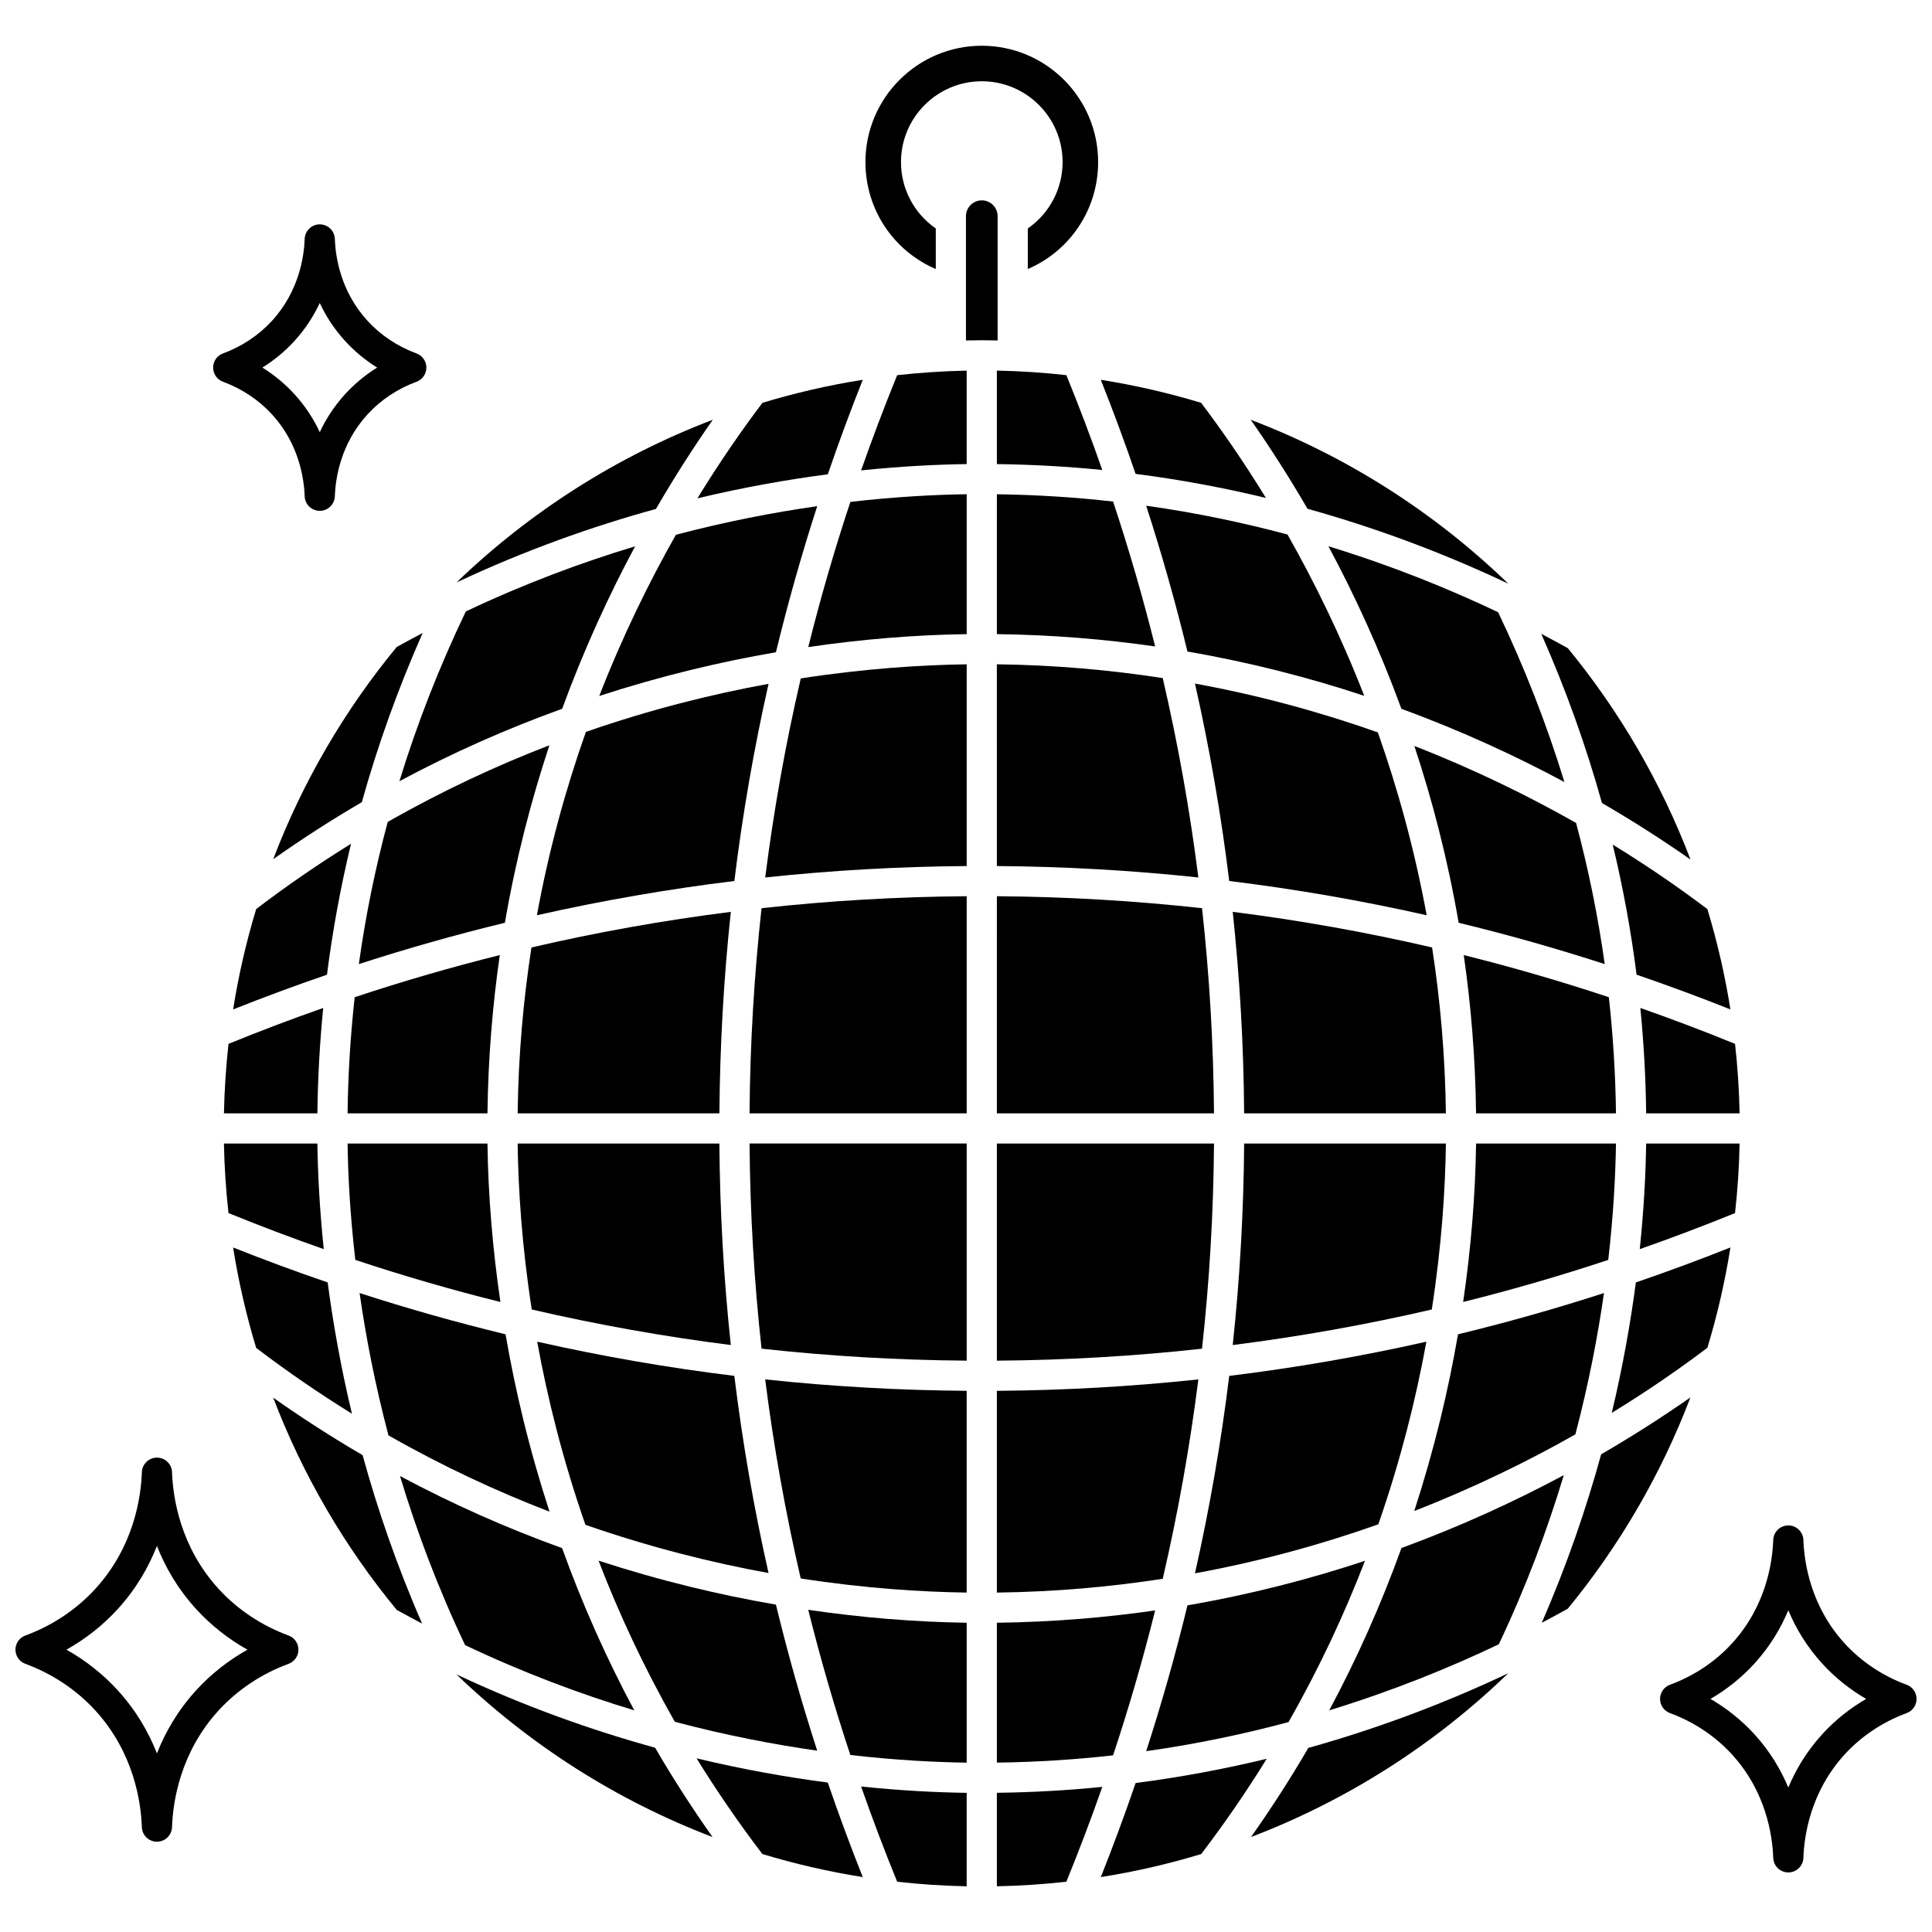 <?xml version="1.0" encoding="UTF-8"?>
<!-- Uploaded to: SVG Repo, www.svgrepo.com, Generator: SVG Repo Mixer Tools -->
<svg width="800px" height="800px" version="1.1" viewBox="144 144 512 512" xmlns="http://www.w3.org/2000/svg">
 <defs>
  <clipPath id="b">
   <path d="m583 548h68.902v93h-68.902z"/>
  </clipPath>
  <clipPath id="a">
   <path d="m148.09 530h75.906v103h-75.906z"/>
  </clipPath>
 </defs>
 <path d="m577.71 402.3c8.344 2.859 16.633 5.926 24.867 9.203-1.438-9.078-3.488-17.953-6.102-26.582-6.856-5.184-15.246-11.055-25.09-17.098 2.738 11.375 4.852 22.871 6.324 34.477z"/>
 <path d="m602.58 474.59c-8.297 3.305-16.652 6.391-25.062 9.27-1.387 10.574-3.434 22.203-6.379 34.566 9.949-6.098 18.426-12.023 25.336-17.25 2.621-8.633 4.668-17.508 6.106-26.586z"/>
 <path d="m569.07 486.67c-12.781 4.137-25.68 7.781-38.684 10.934-1.305 7.559-2.863 15.09-4.68 22.516-2.012 8.238-4.324 16.344-6.914 24.309 16.02-6.246 30.301-13.277 42.695-20.305 3.523-13.391 5.941-26 7.582-37.453z"/>
 <path d="m572.25 447.05h-37.074c-0.191 13.699-1.352 27.852-3.426 41.988 12.93-3.223 25.754-6.938 38.453-11.152 1.387-12.016 1.922-22.469 2.047-30.836z"/>
 <path d="m558.42 534.93c-12.676 6.793-27.059 13.461-43.02 19.316-5.359 14.859-11.746 29.211-19.137 43.008 16.859-5.168 31.906-11.289 44.938-17.504 7.285-15.375 12.906-30.461 17.219-44.82z"/>
 <path d="m284.84 395.09c-2.152 13.918-3.465 28.582-3.656 43.957h53.465c0.133-17.922 1.141-35.73 3.027-53.395-17.781 2.242-35.402 5.391-52.836 9.438z"/>
 <path d="m591.99 371.77c-7.793-20.465-18.832-39.344-32.5-55.992-2.254-1.258-4.606-2.531-7.043-3.812 6.488 14.684 11.859 29.645 16.086 44.836 8.824 5.129 16.656 10.215 23.457 14.969z"/>
 <path d="m505.73 557.63c-14.516 4.816-30.219 8.906-47.039 11.801-3.152 12.992-6.801 25.879-10.938 38.648 13.316-1.883 25.914-4.539 37.719-7.711 8.234-14.449 14.891-28.797 20.258-42.738z"/>
 <path d="m236.11 439.05h37.074c0.18-14.617 1.344-28.613 3.266-41.945-12.93 3.227-25.75 6.949-38.453 11.164-1.125 10.184-1.758 20.449-1.887 30.781z"/>
 <path d="m363.38 269.69c2.875-8.402 5.961-16.75 9.262-25.043-9.078 1.438-17.953 3.488-26.586 6.102-5.219 6.906-11.141 15.371-17.23 25.309 12.328-2.938 23.941-4.977 34.555-6.367z"/>
 <path d="m281.18 447.05c0.164 12.035 1.113 27.012 3.738 43.977 17.406 4.035 35 7.18 52.754 9.418-1.887-17.664-2.898-35.473-3.027-53.395z"/>
 <path d="m391.99 215.29v-10.746c-5.738-3.973-9.219-10.508-9.219-17.594 0-11.809 9.605-21.414 21.414-21.414s21.414 9.605 21.414 21.414c0 7.086-3.484 13.617-9.219 17.594v10.742c11.188-4.781 18.637-15.801 18.637-28.336-0.004-17-13.836-30.828-30.836-30.828s-30.832 13.832-30.832 30.832c0 12.535 7.449 23.551 18.641 28.336z"/>
 <path d="m543.71 298.68c-19.41-18.766-42.578-33.656-68.25-43.434 4.777 6.832 9.891 14.711 15.039 23.582 20.164 5.617 38.012 12.66 53.211 19.852z"/>
 <path d="m479.48 275.96c-6.07-9.895-11.969-18.324-17.172-25.207-8.633-2.613-17.508-4.664-26.586-6.102 3.285 8.254 6.359 16.566 9.223 24.93 12.094 1.559 23.621 3.742 34.535 6.379z"/>
 <path d="m246.75 361.82c-3.328 12.41-5.883 24.98-7.656 37.676 12.789-4.144 25.691-7.797 38.707-10.953 2.894-16.82 6.981-32.523 11.797-47.039-13.977 5.379-28.363 12.055-42.848 20.316z"/>
 <path d="m518.82 341.69c4.789 14.461 8.855 30.105 11.738 46.852 13.012 3.156 25.918 6.809 38.707 10.953-1.762-12.605-4.293-25.082-7.586-37.402-12.43-7.059-26.766-14.125-42.859-20.402z"/>
 <path d="m572.25 439.05c-0.129-10.332-0.762-20.598-1.891-30.781-12.703-4.215-25.523-7.941-38.453-11.164 1.926 13.336 3.086 27.328 3.266 41.945z"/>
 <path d="m509.27 547.96c5.941-17.07 10.008-33.398 12.734-48.398-17.246 3.883-34.672 6.91-52.246 9.062-2.156 17.602-5.188 35.055-9.078 52.324 17.492-3.207 33.723-7.723 48.59-12.988z"/>
 <path d="m509.14 338.09c-14.836-5.246-31.02-9.746-48.461-12.941 3.894 17.27 6.926 34.723 9.078 52.324 17.602 2.156 35.055 5.188 52.324 9.078-3.199-17.441-7.695-33.625-12.941-48.461z"/>
 <path d="m408.18 611.11c10.621-0.137 20.895-0.812 30.797-1.926 4.211-12.684 7.93-25.492 11.148-38.406-13.336 1.926-27.328 3.086-41.945 3.266z"/>
 <path d="m580.25 439.05h24.762c-0.121-6.211-0.531-12.355-1.207-18.418-8.309-3.391-16.676-6.559-25.098-9.512 0.918 9.25 1.43 18.562 1.543 27.93z"/>
 <path d="m408.18 266.99c9.594 0.121 18.918 0.656 27.941 1.562-2.953-8.434-6.129-16.812-9.523-25.133-6.062-0.676-12.207-1.086-18.418-1.207z"/>
 <path d="m408.18 312.05c14.617 0.18 28.613 1.344 41.949 3.269-3.223-12.914-6.941-25.719-11.148-38.406-9.902-1.117-20.176-1.789-30.797-1.926z"/>
 <path d="m408.18 439.05h57.543c-0.137-18.254-1.191-36.387-3.172-54.367-17.98-1.984-36.113-3.039-54.367-3.176z"/>
 <path d="m408.18 504.59c18.254-0.137 36.387-1.191 54.367-3.172 1.984-17.98 3.039-36.113 3.176-54.367h-57.543z"/>
 <path d="m408.18 373.51c17.922 0.133 35.73 1.141 53.395 3.027-2.242-17.777-5.391-35.402-9.438-52.836-13.918-2.152-28.582-3.465-43.961-3.656z"/>
 <path d="m408.18 566.05c15.375-0.195 30.043-1.504 43.957-3.656 4.047-17.434 7.195-35.059 9.438-52.836-17.664 1.887-35.473 2.898-53.395 3.027z"/>
 <path d="m527.18 447.05h-53.465c-0.133 17.922-1.141 35.73-3.027 53.398 17.75-2.238 35.344-5.383 52.754-9.418 2.625-16.969 3.574-31.945 3.738-43.98z"/>
 <path d="m523.52 395.09c-17.434-4.047-35.059-7.195-52.836-9.438 1.887 17.664 2.898 35.473 3.027 53.395h53.465c-0.191-15.375-1.504-30.043-3.656-43.957z"/>
 <path d="m447.75 278.02c4.137 12.77 7.781 25.656 10.938 38.648 16.75 2.883 32.391 6.949 46.855 11.738-6.258-16.047-13.305-30.344-20.344-42.754-11.727-3.141-24.234-5.766-37.449-7.633z"/>
 <path d="m496.05 288.77c6.805 12.688 13.48 27.09 19.34 43.074 16.035 5.879 30.477 12.578 43.195 19.406-4.672-15.266-10.531-30.281-17.562-44.996-13.043-6.215-28.105-12.328-44.973-17.484z"/>
 <path d="m605.01 447.05h-24.766c-0.109 7.719-0.562 17.176-1.691 27.984 8.473-2.969 16.891-6.156 25.25-9.562 0.676-6.066 1.086-12.207 1.207-18.422z"/>
 <path d="m356.2 562.31c16.965 2.625 31.941 3.574 43.977 3.738v-53.465c-17.922-0.133-35.73-1.141-53.395-3.027 2.242 17.754 5.383 35.348 9.418 52.754z"/>
 <path d="m345.82 501.41c17.98 1.984 36.113 3.039 54.367 3.176v-57.543h-57.543c0.137 18.254 1.191 36.387 3.176 54.367z"/>
 <path d="m342.64 439.05h57.543v-57.543c-18.254 0.137-36.387 1.191-54.367 3.176-1.984 17.98-3.039 36.113-3.176 54.367z"/>
 <path d="m369.35 609.09c11.871 1.367 22.305 1.91 30.832 2.031v-37.078c-13.699-0.191-27.848-1.352-41.988-3.426 3.223 12.938 6.941 25.766 11.156 38.473z"/>
 <path d="m264.96 587.73c19.328 18.605 42.359 33.379 67.867 43.102-5.426-7.684-10.508-15.57-15.223-23.672-16.691-4.594-34.453-10.879-52.645-19.43z"/>
 <path d="m346.79 376.54c17.664-1.887 35.473-2.898 53.395-3.027v-53.461c-12.035 0.164-27.012 1.113-43.977 3.738-4.035 17.406-7.176 35-9.418 52.75z"/>
 <path d="m381.76 642.68c6.062 0.676 12.207 1.086 18.418 1.207v-24.766c-7.856-0.109-17.297-0.566-27.977-1.676 2.969 8.469 6.152 16.879 9.559 25.234z"/>
 <path d="m328.6 609.98c5.231 8.461 11.02 16.934 17.43 25.355 8.641 2.617 17.523 4.672 26.609 6.109-3.301-8.293-6.387-16.641-9.262-25.043-10.676-1.398-22.367-3.453-34.777-6.422z"/>
 <path d="m568.32 529.41c-3.902 14.223-9.023 29.242-15.738 44.645 2.387-1.254 4.688-2.504 6.898-3.734 13.668-16.648 24.707-35.527 32.5-55.992-6.852 4.789-14.754 9.918-23.66 15.082z"/>
 <path d="m475.53 630.83c25.645-9.777 48.789-24.66 68.18-43.406-15.145 7.168-32.918 14.184-52.992 19.793-4.703 8.078-9.773 15.949-15.188 23.613z"/>
 <path d="m444.95 616.52c-2.863 8.363-5.938 16.676-9.223 24.93 9.086-1.441 17.969-3.492 26.609-6.109 6.383-8.387 12.156-16.824 17.367-25.254-10.98 2.664-22.582 4.867-34.754 6.434z"/>
 <path d="m216.4 514.39c7.844 20.57 18.957 39.535 32.73 56.242 2.25 1.254 4.496 2.461 6.738 3.641-6.727-15.398-11.863-30.418-15.773-44.645-8.109-4.719-16.004-9.809-23.695-15.238z"/>
 <path d="m372.2 268.66c10.68-1.105 20.121-1.562 27.977-1.676v-24.762c-6.211 0.121-12.355 0.531-18.418 1.207-3.406 8.352-6.59 16.762-9.559 25.23z"/>
 <path d="m358.2 315.48c14.137-2.074 28.289-3.238 41.988-3.426v-37.078c-8.527 0.121-18.957 0.664-30.832 2.031-4.215 12.707-7.934 25.535-11.156 38.473z"/>
 <path d="m312.31 288.78c-14.375 4.328-29.469 9.965-44.867 17.262-7.043 14.711-12.918 29.723-17.598 44.988 13.836-7.418 28.23-13.828 43.133-19.199 5.859-15.977 12.531-30.371 19.332-43.051z"/>
 <path d="m408.38 201.29c0-2.312-1.883-4.195-4.195-4.195s-4.195 1.883-4.195 4.195v32.934c1.395-0.027 2.793-0.055 4.195-0.055s2.801 0.027 4.195 0.055z"/>
 <path d="m408.18 619.11v24.773c6.211-0.121 12.355-0.531 18.418-1.207 3.394-8.32 6.566-16.699 9.523-25.133-9.023 0.914-18.348 1.449-27.941 1.566z"/>
 <path d="m276.61 489.04c-2.074-14.137-3.238-28.289-3.426-41.988h-37.074c0.121 8.367 0.66 18.82 2.051 30.836 12.699 4.215 25.52 7.934 38.449 11.152z"/>
 <path d="m237.27 518.65c-2.977-12.445-5.035-24.148-6.43-34.789-8.406-2.875-16.762-5.965-25.062-9.266 1.441 9.086 3.492 17.969 6.109 26.609 8.43 6.414 16.914 12.211 25.383 17.445z"/>
 <path d="m289.63 544.61c-2.617-8.027-4.945-16.191-6.973-24.492-1.816-7.426-3.371-14.957-4.68-22.516-13.004-3.152-25.906-6.797-38.684-10.934 1.648 11.531 4.09 24.234 7.656 37.727 14.43 8.215 28.758 14.859 42.68 20.215z"/>
 <path d="m205.78 411.51c8.234-3.277 16.527-6.348 24.871-9.203 1.484-11.68 3.613-23.25 6.375-34.699-8.391 5.195-16.785 10.938-25.133 17.293-2.621 8.641-4.676 17.523-6.113 26.609z"/>
 <path d="m204.55 465.47c8.359 3.41 16.777 6.598 25.25 9.562-1.125-10.805-1.578-20.262-1.691-27.984h-24.766c0.125 6.215 0.531 12.355 1.207 18.422z"/>
 <path d="m216.4 371.7c7.625-5.383 15.453-10.43 23.488-15.113 4.242-15.195 9.621-30.156 16.125-44.844-2.289 1.203-4.582 2.434-6.883 3.715-13.773 16.707-24.891 35.672-32.73 56.242z"/>
 <path d="m312.09 597.26c-7.387-13.793-13.77-28.137-19.129-42.992-14.844-5.352-29.176-11.734-42.961-19.113 4.328 14.359 9.957 29.445 17.254 44.816 15.387 7.309 30.469 12.953 44.836 17.289z"/>
 <path d="m203.35 439.05h24.762c0.113-9.367 0.625-18.68 1.543-27.93-8.422 2.953-16.789 6.121-25.098 9.512-0.676 6.062-1.082 12.203-1.207 18.418z"/>
 <path d="m332.9 255.24c-25.535 9.723-48.594 24.508-67.938 43.129 18.27-8.586 36.113-14.891 52.867-19.492 5.16-8.895 10.285-16.789 15.07-23.637z"/>
 <path d="m360.57 278.14c-11.492 1.641-24.086 4.055-37.445 7.578-7.031 12.402-14.07 26.691-20.32 42.723 7.969-2.594 16.07-4.902 24.309-6.914 7.426-1.812 14.957-3.371 22.516-4.68 3.156-13.012 6.801-25.918 10.941-38.707z"/>
 <path d="m299.27 337.96c-5.266 14.871-9.781 31.098-12.984 48.59 17.27-3.894 34.723-6.926 52.324-9.078 2.152-17.574 5.176-35 9.062-52.246-15.004 2.727-31.332 6.789-48.402 12.734z"/>
 <path d="m360.57 607.95c-4.141-12.789-7.785-25.691-10.941-38.707-7.559-1.305-15.09-2.863-22.516-4.68-8.301-2.027-16.465-4.356-24.492-6.973 5.359 13.934 12.008 28.27 20.23 42.707 13.461 3.566 26.148 6 37.719 7.652z"/>
 <path d="m286.36 499.56c2.738 15.035 6.812 31.414 12.781 48.527 17.113 5.965 33.488 10.043 48.527 12.781-3.887-17.246-6.91-34.672-9.062-52.246-17.574-2.152-35-5.176-52.246-9.062z"/>
 <path d="m203.1 245.17c4.996 1.836 9.488 4.828 12.984 8.648 7.141 7.805 8.488 16.949 8.66 21.703 0.074 2.152 1.844 3.856 3.996 3.856 2.152 0 3.918-1.707 3.996-3.856 0.168-4.754 1.516-13.895 8.656-21.703 3.496-3.82 7.984-6.812 12.984-8.648 1.574-0.578 2.617-2.078 2.617-3.754 0-1.676-1.047-3.176-2.617-3.754-5-1.836-9.488-4.828-12.984-8.648-7.141-7.809-8.488-16.949-8.656-21.703-0.074-2.152-1.844-3.856-3.996-3.856-2.152 0-3.918 1.707-3.996 3.856-0.168 4.754-1.516 13.898-8.66 21.703-3.5 3.824-7.988 6.812-12.984 8.648-1.574 0.578-2.621 2.078-2.621 3.754 0 1.676 1.047 3.176 2.621 3.754zm18.887-10.762c3-3.281 5.18-6.742 6.754-10.109 1.574 3.371 3.754 6.832 6.754 10.109 2.465 2.691 5.316 5.051 8.449 7.004-3.137 1.953-5.988 4.312-8.449 7.004-3 3.281-5.18 6.742-6.754 10.109-1.574-3.371-3.75-6.832-6.754-10.109-2.465-2.691-5.316-5.051-8.449-7.004 3.129-1.949 5.984-4.309 8.449-7.004z"/>
 <g clip-path="url(#b)">
  <path d="m649.29 590.48c-6.316-2.32-11.996-6.106-16.422-10.941-9.035-9.875-10.738-21.426-10.949-27.43-0.074-2.152-1.844-3.856-3.996-3.856-2.152 0-3.918 1.707-3.996 3.856-0.215 6.008-1.918 17.559-10.949 27.43-4.426 4.836-10.105 8.621-16.422 10.941-1.574 0.578-2.621 2.078-2.621 3.754s1.047 3.176 2.621 3.754c6.32 2.32 11.996 6.106 16.422 10.941 9.031 9.871 10.738 21.426 10.949 27.43 0.074 2.152 1.844 3.856 3.996 3.856 2.152 0 3.918-1.707 3.996-3.856 0.211-6.008 1.918-17.559 10.949-27.43 4.422-4.836 10.102-8.617 16.422-10.941 1.574-0.578 2.617-2.078 2.617-3.754 0-1.68-1.043-3.176-2.617-3.754zm-22.324 13.047c-4.215 4.609-7.094 9.512-9.047 14.195-1.953-4.688-4.828-9.59-9.043-14.195-3.332-3.644-7.254-6.781-11.578-9.297 4.328-2.516 8.246-5.652 11.578-9.297 4.215-4.609 7.09-9.512 9.043-14.195 1.953 4.688 4.828 9.586 9.047 14.195 3.332 3.644 7.254 6.781 11.578 9.297-4.324 2.519-8.246 5.656-11.578 9.297z"/>
 </g>
 <g clip-path="url(#a)">
  <path d="m220.47 577.43c-7.129-2.621-13.539-6.891-18.527-12.348-10.188-11.137-12.113-24.168-12.352-30.941-0.074-2.152-1.844-3.856-3.996-3.856s-3.918 1.707-3.996 3.856c-0.238 6.773-2.164 19.805-12.352 30.941-4.992 5.457-11.398 9.727-18.527 12.348-1.578 0.578-2.625 2.074-2.625 3.75 0 1.676 1.047 3.176 2.621 3.754 7.129 2.617 13.535 6.887 18.527 12.344 10.191 11.141 12.113 24.168 12.352 30.941 0.074 2.152 1.844 3.856 3.996 3.856s3.918-1.707 3.996-3.856c0.238-6.773 2.164-19.805 12.352-30.941 4.992-5.457 11.398-9.727 18.527-12.344 1.574-0.578 2.621-2.078 2.621-3.754 0.004-1.676-1.043-3.172-2.617-3.75zm-24.43 14.453c-4.988 5.453-8.285 11.281-10.449 16.789-2.164-5.508-5.457-11.336-10.449-16.789-3.871-4.231-8.461-7.852-13.531-10.699 5.074-2.852 9.664-6.469 13.531-10.699 4.988-5.453 8.285-11.281 10.449-16.789 2.164 5.512 5.457 11.336 10.449 16.789 3.871 4.231 8.457 7.852 13.531 10.699-5.07 2.848-9.66 6.465-13.531 10.699z"/>
 </g>
</svg>